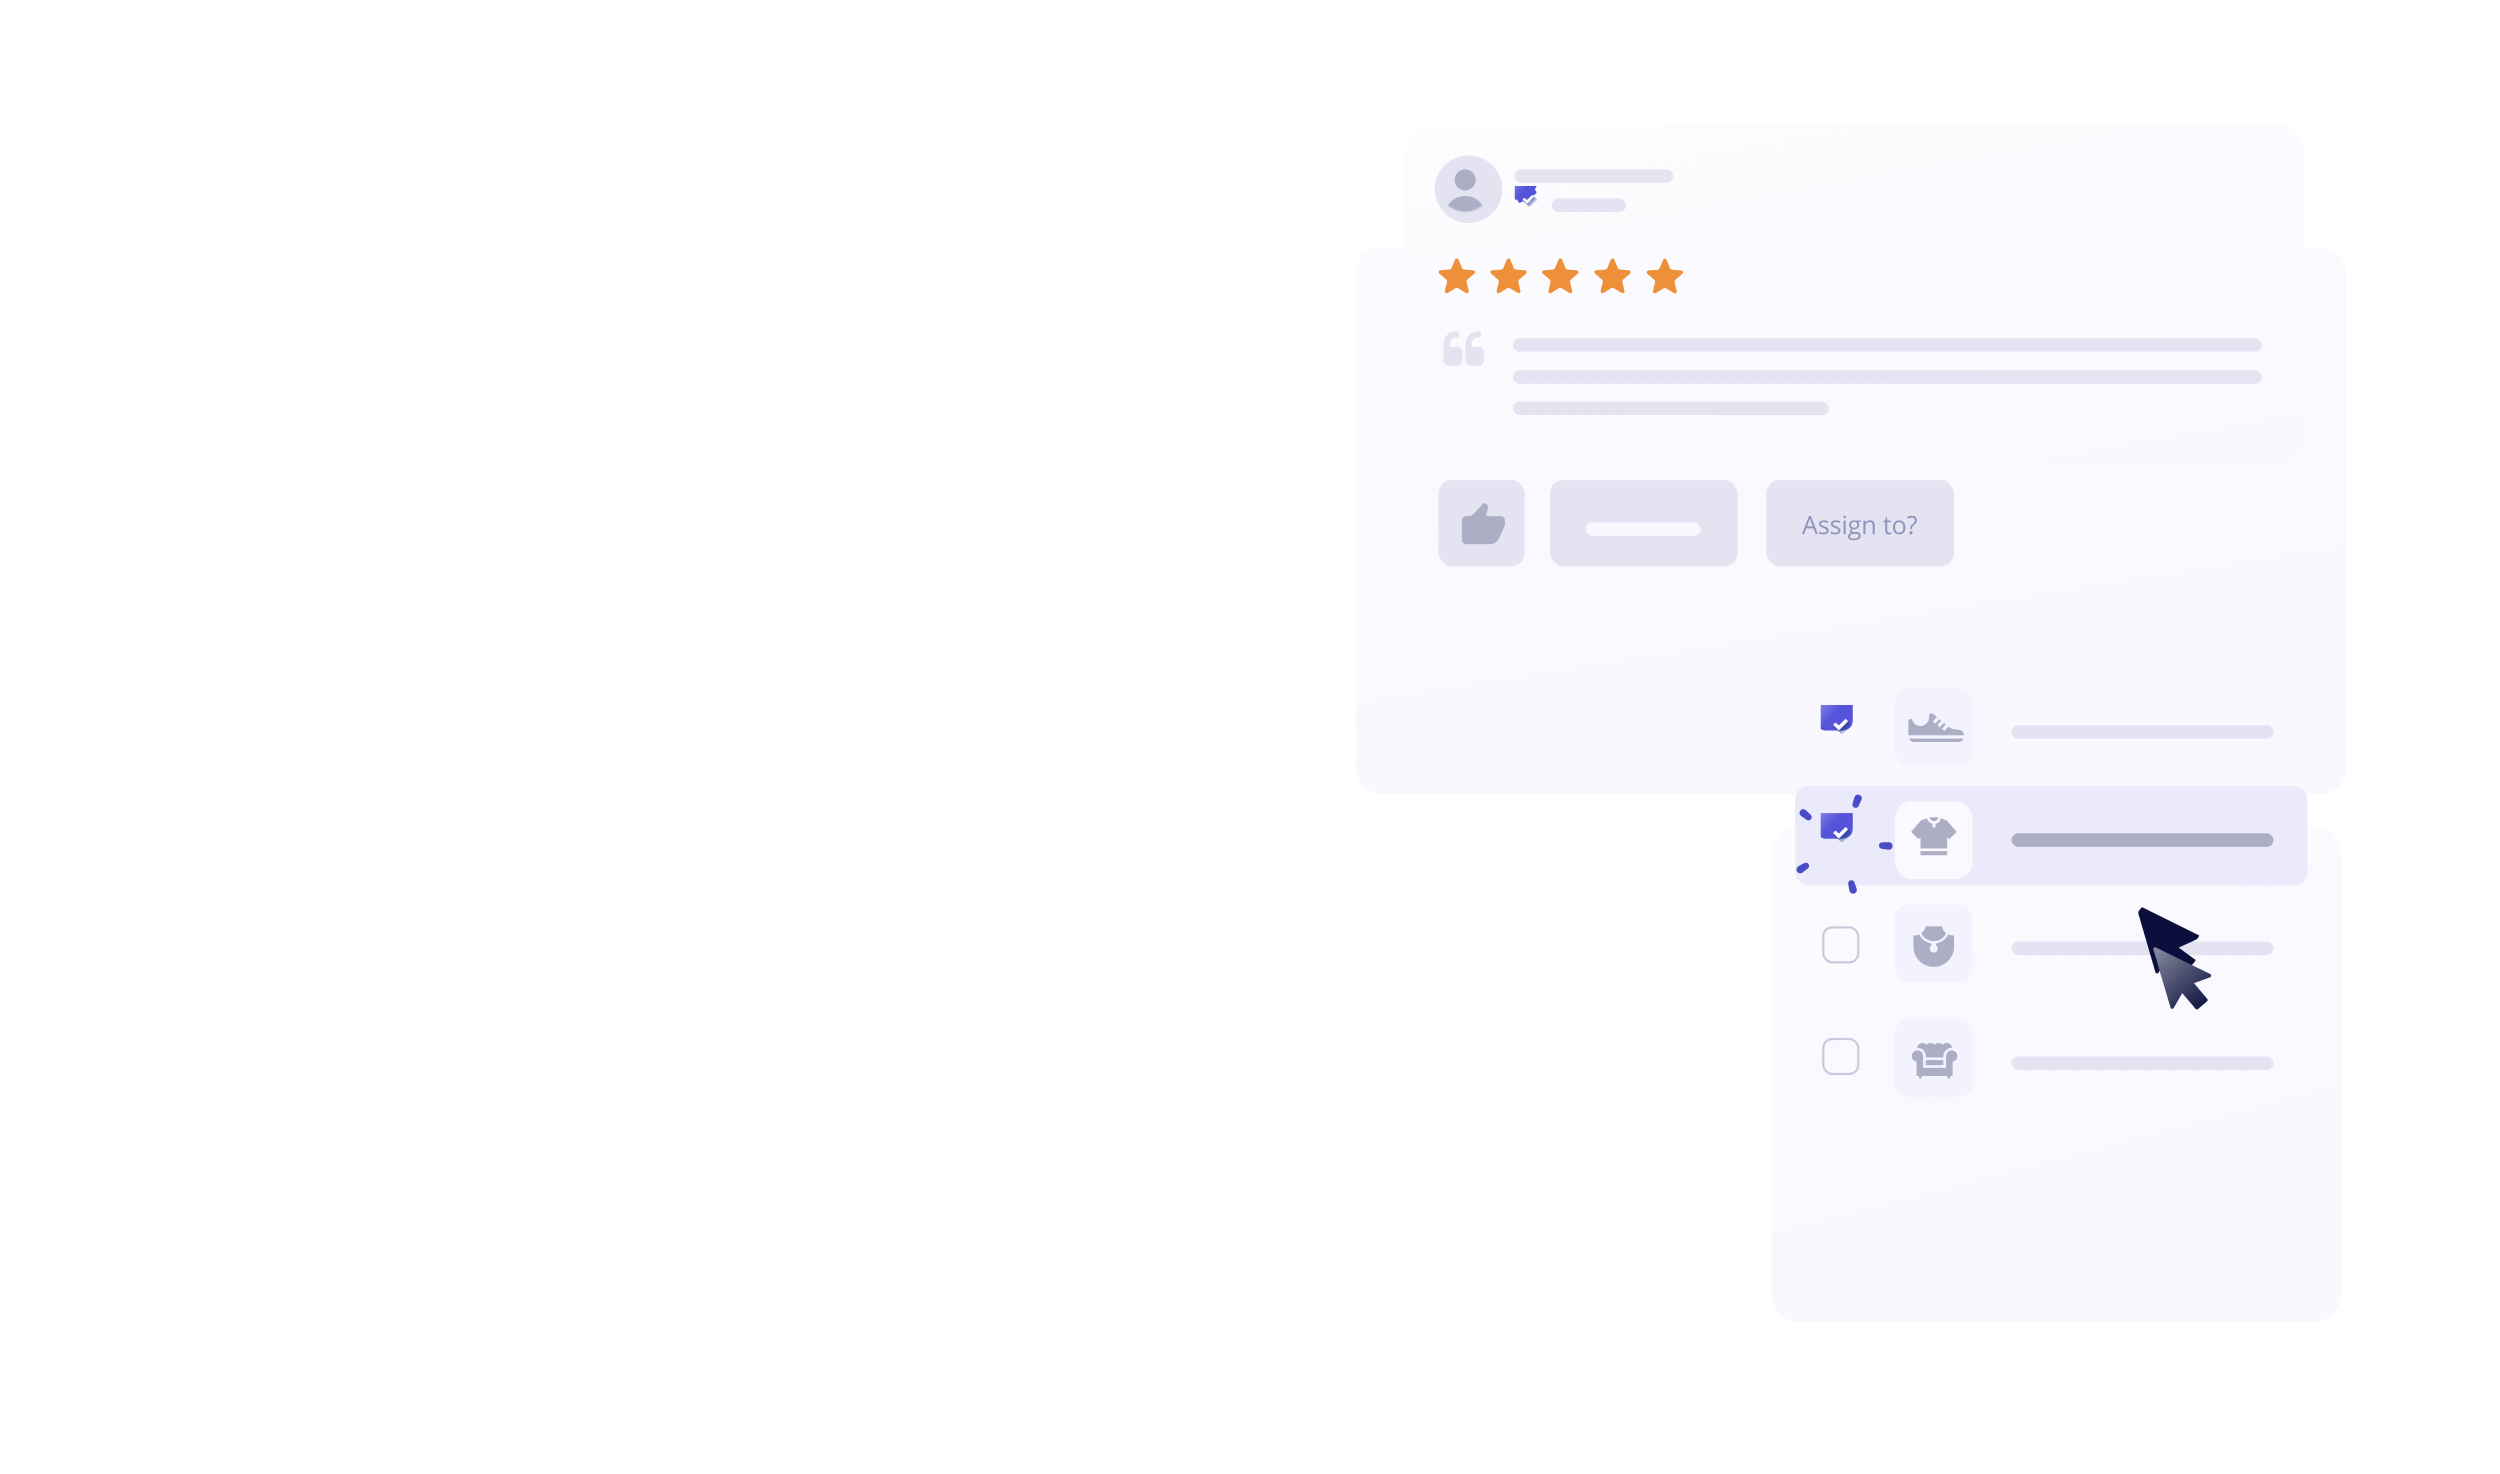<svg width="1479" height="872" viewBox="0 0 1479 872" fill="none" xmlns="http://www.w3.org/2000/svg">
<g filter="url(#filter0_di)">
<path d="M799 54C799 45.163 806.163 38 815 38H1369C1377.84 38 1385 45.163 1385 54V346C1385 354.837 1377.84 362 1369 362H815C806.163 362 799 354.837 799 346V54Z" fill="#F9F8FF"/>
<path d="M799 54C799 45.163 806.163 38 815 38H1369C1377.84 38 1385 45.163 1385 54V346C1385 354.837 1377.84 362 1369 362H815C806.163 362 799 354.837 799 346V54Z" fill="url(#paint0_linear)"/>
</g>
<path d="M831 90C831 81.163 838.163 74 847 74H1347C1355.84 74 1363 81.163 1363 90V258C1363 266.837 1355.84 274 1347 274H847C838.163 274 831 266.837 831 258V90Z" fill="#F9F8FF"/>
<path d="M831 90C831 81.163 838.163 74 847 74H1347C1355.84 74 1363 81.163 1363 90V258C1363 266.837 1355.84 274 1347 274H847C838.163 274 831 266.837 831 258V90Z" fill="url(#paint1_linear)"/>
<g clip-path="url(#clip0)">
<path fill-rule="evenodd" clip-rule="evenodd" d="M859.051 205.235H862.282C863.051 205.235 863.705 205.504 864.244 206.042C864.782 206.581 865.052 207.235 865.052 208.004V213.542C865.052 214.312 864.782 214.965 864.244 215.504C863.706 216.042 863.052 216.312 862.283 216.312H856.744C855.975 216.312 855.321 216.042 854.782 215.504C854.244 214.965 853.975 214.312 853.975 213.542V203.389C853.975 202.389 854.169 201.434 854.559 200.526C854.948 199.617 855.475 198.831 856.138 198.168C856.802 197.504 857.588 196.978 858.496 196.588C859.405 196.199 860.359 196.004 861.359 196.004H862.282C862.532 196.004 862.749 196.095 862.931 196.278C863.114 196.461 863.205 196.677 863.205 196.927V198.773C863.205 199.023 863.114 199.24 862.931 199.422C862.748 199.605 862.532 199.696 862.282 199.696H861.359C860.34 199.696 859.47 200.057 858.749 200.778C858.027 201.499 857.667 202.369 857.667 203.389V203.85C857.667 204.235 857.801 204.562 858.071 204.831C858.34 205.1 858.667 205.235 859.051 205.235ZM875.206 205.235C875.975 205.235 876.629 205.504 877.167 206.042C877.706 206.581 877.975 207.234 877.975 208.004V213.542C877.975 214.312 877.706 214.965 877.167 215.504C876.629 216.042 875.975 216.312 875.206 216.312H869.667C868.898 216.312 868.244 216.042 867.706 215.504C867.167 214.965 866.898 214.312 866.898 213.542V203.389C866.898 202.389 867.093 201.434 867.482 200.526C867.872 199.617 868.398 198.831 869.062 198.168C869.725 197.504 870.511 196.978 871.42 196.588C872.329 196.199 873.282 196.004 874.283 196.004H875.206C875.456 196.004 875.672 196.095 875.855 196.278C876.038 196.461 876.129 196.677 876.129 196.927V198.773C876.129 199.023 876.038 199.24 875.855 199.422C875.672 199.605 875.456 199.696 875.206 199.696H874.283C873.263 199.696 872.393 200.057 871.672 200.778C870.951 201.499 870.591 202.369 870.591 203.389V203.85C870.591 204.235 870.725 204.562 870.995 204.831C871.263 205.1 871.591 205.235 871.975 205.235H875.206Z" fill="#E4E3F2"/>
</g>
<g filter="url(#filter1_dd)">
<rect x="895.975" y="97.158" width="93.803" height="8" rx="4" fill="#E4E3F2"/>
</g>
<g filter="url(#filter2_dd)">
<rect x="895" y="197" width="443" height="8" rx="4" fill="#E4E3F2"/>
</g>
<g filter="url(#filter3_dd)">
<rect x="895" y="216" width="443" height="8" rx="4" fill="#E4E3F2"/>
</g>
<g filter="url(#filter4_dd)">
<rect x="895" y="234.53" width="186.916" height="8" rx="4" fill="#E4E3F2"/>
</g>
<g filter="url(#filter5_dd)">
<rect x="917.975" y="114.384" width="44" height="8" rx="4" fill="#E4E3F2"/>
</g>
<path fill-rule="evenodd" clip-rule="evenodd" d="M860.826 153.592C861.207 152.675 862.507 152.675 862.888 153.592L864.913 158.459C865.154 159.04 865.699 159.436 866.326 159.486L871.58 159.907C872.571 159.987 872.972 161.223 872.218 161.869L868.214 165.298C867.737 165.707 867.529 166.348 867.674 166.959L868.898 172.087C869.128 173.053 868.077 173.817 867.229 173.299L862.73 170.552C862.194 170.224 861.52 170.224 860.984 170.552L856.485 173.299C855.637 173.817 854.586 173.053 854.816 172.087L856.039 166.959C856.185 166.348 855.977 165.707 855.5 165.298L851.496 161.869C850.742 161.223 851.143 159.987 852.134 159.907L857.388 159.486C858.014 159.436 858.56 159.04 858.801 158.459L860.826 153.592ZM891.432 153.592C891.813 152.675 893.113 152.675 893.494 153.592L895.519 158.459C895.76 159.04 896.306 159.436 896.932 159.486L902.186 159.907C903.177 159.987 903.578 161.223 902.824 161.869L898.82 165.298C898.343 165.707 898.135 166.348 898.281 166.959L899.504 172.087C899.734 173.053 898.683 173.817 897.835 173.299L893.336 170.552C892.8 170.224 892.126 170.224 891.59 170.552L887.091 173.299C886.243 173.817 885.192 173.053 885.423 172.087L886.646 166.959C886.791 166.348 886.583 165.707 886.106 165.298L882.103 161.869C881.348 161.223 881.75 159.987 882.74 159.907L887.994 159.486C888.621 159.436 889.166 159.04 889.407 158.459L891.432 153.592ZM924.101 153.592C923.719 152.675 922.419 152.675 922.038 153.592L920.014 158.459C919.772 159.04 919.227 159.436 918.6 159.486L913.346 159.907C912.356 159.987 911.954 161.223 912.709 161.869L916.712 165.298C917.189 165.707 917.397 166.348 917.252 166.959L916.029 172.087C915.798 173.053 916.849 173.817 917.697 173.299L922.196 170.552C922.732 170.224 923.406 170.224 923.943 170.552L928.441 173.299C929.289 173.817 930.34 173.053 930.11 172.087L928.887 166.959C928.741 166.348 928.949 165.707 929.426 165.298L933.43 161.869C934.184 161.223 933.783 159.987 932.792 159.907L927.538 159.486C926.912 159.436 926.366 159.04 926.125 158.459L924.101 153.592ZM952.96 153.592C953.342 152.675 954.641 152.675 955.023 153.592L957.047 158.459C957.289 159.04 957.834 159.436 958.46 159.486L963.715 159.907C964.705 159.987 965.107 161.223 964.352 161.869L960.349 165.298C959.872 165.707 959.663 166.348 959.809 166.959L961.032 172.087C961.263 173.053 960.211 173.817 959.363 173.299L954.865 170.552C954.329 170.224 953.654 170.224 953.118 170.552L948.62 173.299C947.772 173.817 946.72 173.053 946.951 172.087L948.174 166.959C948.32 166.348 948.111 165.707 947.634 165.298L943.631 161.869C942.876 161.223 943.278 159.987 944.268 159.907L949.523 159.486C950.149 159.436 950.695 159.04 950.936 158.459L952.96 153.592ZM985.945 153.713C985.564 152.796 984.264 152.796 983.882 153.713L981.858 158.58C981.617 159.161 981.071 159.557 980.445 159.607L975.191 160.028C974.2 160.108 973.799 161.344 974.553 161.99L978.557 165.419C979.034 165.828 979.242 166.469 979.096 167.081L977.873 172.208C977.643 173.174 978.694 173.938 979.542 173.42L984.04 170.673C984.577 170.345 985.251 170.345 985.787 170.673L990.286 173.42C991.134 173.938 992.185 173.174 991.954 172.208L990.731 167.081C990.586 166.469 990.794 165.828 991.271 165.419L995.274 161.99C996.029 161.344 995.627 160.108 994.637 160.028L989.383 159.607C988.756 159.557 988.211 159.161 987.969 158.58L985.945 153.713Z" fill="#EE8F3A"/>
<g filter="url(#filter6_dd)">
<circle cx="866.783" cy="108.972" r="20" fill="#E4E3F2"/>
</g>
<mask id="mask0" mask-type="alpha" maskUnits="userSpaceOnUse" x="850" y="92" width="34" height="34">
<circle cx="866.783" cy="108.972" r="16.217" fill="#C4C4C4"/>
</mask>
<g mask="url(#mask0)">
<g filter="url(#filter7_i)">
<path fill-rule="evenodd" clip-rule="evenodd" d="M866.783 110.635C870.228 110.635 873.02 107.842 873.02 104.398C873.02 100.953 870.228 98.16 866.783 98.16C863.338 98.16 860.545 100.953 860.545 104.398C860.545 107.842 863.338 110.635 866.783 110.635ZM866.783 137.248C873.443 137.248 878.842 132.035 878.842 125.605C878.842 119.175 873.443 113.962 866.783 113.962C860.123 113.962 854.724 119.175 854.724 125.605C854.724 132.035 860.123 137.248 866.783 137.248Z" fill="#0A0F3B" fill-opacity="0.25"/>
</g>
</g>
<g clip-path="url(#clip1)">
<g filter="url(#filter8_diii)">
<path d="M896.027 120.137C896.081 120.342 896.215 120.518 896.399 120.623L897.929 121.508V123.269C897.929 123.712 898.287 124.07 898.73 124.07H900.492L901.376 125.6C901.483 125.783 901.658 125.917 901.863 125.973C901.931 125.99 902 126 902.07 126C902.209 126 902.348 125.963 902.471 125.892L903.999 125.008L905.529 125.893C905.713 125.999 905.932 126.027 906.137 125.973C906.342 125.918 906.518 125.785 906.624 125.6L907.507 124.071H909.268C909.711 124.071 910.07 123.713 910.07 123.27V121.508L911.599 120.624C911.982 120.402 912.114 119.912 911.892 119.529L911.008 118L911.893 116.472C912.114 116.088 911.982 115.599 911.6 115.378L910.07 114.494V112.732C910.07 112.289 909.712 111.931 909.269 111.931H907.508L906.624 110.402C906.518 110.218 906.342 110.084 906.138 110.028C905.933 109.972 905.714 110.002 905.53 110.109L903.999 110.992L902.47 110.108C902.087 109.886 901.597 110.018 901.376 110.4L900.492 111.93H898.73C898.287 111.93 897.929 112.288 897.929 112.731V114.492L896.399 115.376C896.215 115.484 896.081 115.659 896.027 115.864C895.972 116.07 896.001 116.288 896.107 116.472L896.991 118L896.107 119.528C896.001 119.713 895.972 119.931 896.027 120.137Z" fill="#5553DA"/>
<path d="M896.027 120.137C896.081 120.342 896.215 120.518 896.399 120.623L897.929 121.508V123.269C897.929 123.712 898.287 124.07 898.73 124.07H900.492L901.376 125.6C901.483 125.783 901.658 125.917 901.863 125.973C901.931 125.99 902 126 902.07 126C902.209 126 902.348 125.963 902.471 125.892L903.999 125.008L905.529 125.893C905.713 125.999 905.932 126.027 906.137 125.973C906.342 125.918 906.518 125.785 906.624 125.6L907.507 124.071H909.268C909.711 124.071 910.07 123.713 910.07 123.27V121.508L911.599 120.624C911.982 120.402 912.114 119.912 911.892 119.529L911.008 118L911.893 116.472C912.114 116.088 911.982 115.599 911.6 115.378L910.07 114.494V112.732C910.07 112.289 909.712 111.931 909.269 111.931H907.508L906.624 110.402C906.518 110.218 906.342 110.084 906.138 110.028C905.933 109.972 905.714 110.002 905.53 110.109L903.999 110.992L902.47 110.108C902.087 109.886 901.597 110.018 901.376 110.4L900.492 111.93H898.73C898.287 111.93 897.929 112.288 897.929 112.731V114.492L896.399 115.376C896.215 115.484 896.081 115.659 896.027 115.864C895.972 116.07 896.001 116.288 896.107 116.472L896.991 118L896.107 119.528C896.001 119.713 895.972 119.931 896.027 120.137Z" fill="url(#paint2_linear)"/>
</g>
<g filter="url(#filter9_f)">
<path d="M901.011 118.741L904.781 122.582L909.832 118.416L906.946 115.855L903.315 118.718L901.546 118.09L901.011 118.741Z" fill="url(#paint3_linear)"/>
</g>
<path d="M903.603 120.458C903.45 120.61 903.203 120.61 903.051 120.458L900.954 118.361C900.802 118.209 900.802 117.962 900.954 117.809L901.57 117.194C901.722 117.041 901.97 117.041 902.122 117.194L903.051 118.122C903.203 118.275 903.45 118.275 903.603 118.122L906.183 115.542C906.336 115.39 906.583 115.39 906.735 115.542L907.351 116.158C907.503 116.31 907.503 116.557 907.351 116.71L903.603 120.458Z" fill="#FAFAFF"/>
</g>
<rect x="1045" y="284" width="111" height="51" rx="8" fill="#E4E3F2"/>
<path d="M1074.2 316L1072.87 312.594H1068.58L1067.26 316H1066L1070.23 305.248H1071.28L1075.49 316H1074.2ZM1072.48 311.474L1071.24 308.156C1071.08 307.736 1070.91 307.221 1070.74 306.61C1070.63 307.079 1070.48 307.594 1070.28 308.156L1069.02 311.474H1072.48ZM1081.81 313.81C1081.81 314.557 1081.53 315.133 1080.97 315.539C1080.42 315.944 1079.64 316.146 1078.63 316.146C1077.57 316.146 1076.74 315.978 1076.14 315.641V314.513C1076.53 314.708 1076.94 314.862 1077.38 314.975C1077.82 315.087 1078.25 315.143 1078.66 315.143C1079.29 315.143 1079.78 315.043 1080.12 314.843C1080.47 314.638 1080.64 314.328 1080.64 313.913C1080.64 313.6 1080.5 313.334 1080.23 313.114C1079.96 312.89 1079.43 312.626 1078.65 312.323C1077.9 312.045 1077.37 311.803 1077.05 311.598C1076.74 311.388 1076.5 311.151 1076.35 310.888C1076.19 310.624 1076.12 310.309 1076.12 309.943C1076.12 309.289 1076.38 308.773 1076.92 308.397C1077.45 308.017 1078.18 307.826 1079.11 307.826C1079.97 307.826 1080.82 308.002 1081.64 308.354L1081.21 309.342C1080.4 309.01 1079.67 308.844 1079.02 308.844C1078.44 308.844 1078.01 308.935 1077.72 309.115C1077.42 309.296 1077.28 309.545 1077.28 309.862C1077.28 310.077 1077.33 310.26 1077.44 310.412C1077.55 310.563 1077.73 310.707 1077.97 310.844C1078.22 310.98 1078.68 311.178 1079.38 311.437C1080.33 311.784 1080.97 312.133 1081.3 312.484C1081.64 312.836 1081.81 313.278 1081.81 313.81ZM1088.82 313.81C1088.82 314.557 1088.54 315.133 1087.99 315.539C1087.43 315.944 1086.65 316.146 1085.64 316.146C1084.58 316.146 1083.75 315.978 1083.15 315.641V314.513C1083.54 314.708 1083.95 314.862 1084.39 314.975C1084.84 315.087 1085.26 315.143 1085.67 315.143C1086.31 315.143 1086.8 315.043 1087.14 314.843C1087.48 314.638 1087.65 314.328 1087.65 313.913C1087.65 313.6 1087.51 313.334 1087.24 313.114C1086.97 312.89 1086.44 312.626 1085.66 312.323C1084.91 312.045 1084.38 311.803 1084.06 311.598C1083.75 311.388 1083.51 311.151 1083.36 310.888C1083.21 310.624 1083.13 310.309 1083.13 309.943C1083.13 309.289 1083.4 308.773 1083.93 308.397C1084.46 308.017 1085.19 307.826 1086.12 307.826C1086.98 307.826 1087.83 308.002 1088.65 308.354L1088.22 309.342C1087.42 309.01 1086.69 308.844 1086.03 308.844C1085.46 308.844 1085.02 308.935 1084.73 309.115C1084.44 309.296 1084.29 309.545 1084.29 309.862C1084.29 310.077 1084.34 310.26 1084.45 310.412C1084.56 310.563 1084.74 310.707 1084.98 310.844C1085.23 310.98 1085.7 311.178 1086.39 311.437C1087.34 311.784 1087.99 312.133 1088.32 312.484C1088.65 312.836 1088.82 313.278 1088.82 313.81ZM1091.87 316H1090.66V307.973H1091.87V316ZM1090.55 305.797C1090.55 305.519 1090.62 305.316 1090.76 305.189C1090.9 305.058 1091.07 304.992 1091.27 304.992C1091.47 304.992 1091.64 305.058 1091.78 305.189C1091.92 305.321 1091.99 305.524 1091.99 305.797C1091.99 306.071 1091.92 306.276 1091.78 306.413C1091.64 306.544 1091.47 306.61 1091.27 306.61C1091.07 306.61 1090.9 306.544 1090.76 306.413C1090.62 306.276 1090.55 306.071 1090.55 305.797ZM1100.87 307.973V308.742L1099.38 308.917C1099.52 309.088 1099.64 309.313 1099.75 309.591C1099.86 309.865 1099.91 310.175 1099.91 310.521C1099.91 311.308 1099.64 311.935 1099.11 312.404C1098.57 312.873 1097.83 313.107 1096.89 313.107C1096.65 313.107 1096.43 313.087 1096.22 313.048C1095.7 313.322 1095.44 313.666 1095.44 314.081C1095.44 314.301 1095.53 314.464 1095.71 314.572C1095.9 314.674 1096.21 314.726 1096.65 314.726H1098.07C1098.94 314.726 1099.6 314.909 1100.07 315.275C1100.53 315.641 1100.77 316.173 1100.77 316.872C1100.77 317.76 1100.41 318.437 1099.7 318.9C1098.99 319.369 1097.95 319.604 1096.58 319.604C1095.53 319.604 1094.72 319.408 1094.15 319.018C1093.58 318.627 1093.3 318.075 1093.3 317.362C1093.3 316.874 1093.45 316.452 1093.77 316.095C1094.08 315.739 1094.52 315.497 1095.09 315.37C1094.88 315.277 1094.71 315.133 1094.57 314.938C1094.43 314.743 1094.36 314.516 1094.36 314.257C1094.36 313.964 1094.44 313.708 1094.59 313.488C1094.75 313.268 1095 313.056 1095.33 312.851C1094.92 312.68 1094.58 312.389 1094.32 311.979C1094.06 311.569 1093.93 311.1 1093.93 310.573C1093.93 309.694 1094.19 309.018 1094.72 308.544C1095.25 308.065 1095.99 307.826 1096.96 307.826C1097.38 307.826 1097.76 307.875 1098.1 307.973H1100.87ZM1094.47 317.348C1094.47 317.782 1094.65 318.112 1095.02 318.336C1095.39 318.561 1095.91 318.673 1096.59 318.673C1097.61 318.673 1098.37 318.52 1098.86 318.212C1099.35 317.909 1099.6 317.497 1099.6 316.974C1099.6 316.54 1099.46 316.237 1099.19 316.066C1098.93 315.9 1098.42 315.817 1097.68 315.817H1096.22C1095.67 315.817 1095.24 315.949 1094.93 316.212C1094.62 316.476 1094.47 316.854 1094.47 317.348ZM1095.13 310.543C1095.13 311.105 1095.29 311.53 1095.61 311.818C1095.92 312.106 1096.36 312.25 1096.93 312.25C1098.12 312.25 1098.71 311.674 1098.71 310.521C1098.71 309.315 1098.11 308.712 1096.91 308.712C1096.34 308.712 1095.9 308.866 1095.59 309.174C1095.28 309.481 1095.13 309.938 1095.13 310.543ZM1107.86 316V310.807C1107.86 310.153 1107.71 309.665 1107.42 309.342C1107.12 309.02 1106.65 308.859 1106.02 308.859C1105.18 308.859 1104.56 309.086 1104.17 309.54C1103.78 309.994 1103.58 310.744 1103.58 311.789V316H1102.37V307.973H1103.36L1103.56 309.071H1103.61C1103.86 308.676 1104.21 308.371 1104.66 308.156C1105.11 307.936 1105.61 307.826 1106.16 307.826C1107.13 307.826 1107.86 308.061 1108.35 308.529C1108.83 308.993 1109.08 309.738 1109.08 310.763V316H1107.86ZM1117.77 315.143C1117.99 315.143 1118.19 315.128 1118.39 315.099C1118.6 315.065 1118.75 315.031 1118.87 314.997V315.927C1118.74 315.99 1118.54 316.042 1118.28 316.081C1118.03 316.125 1117.8 316.146 1117.6 316.146C1116.04 316.146 1115.27 315.329 1115.27 313.693V308.917H1114.12V308.332L1115.27 307.826L1115.78 306.112H1116.48V307.973H1118.81V308.917H1116.48V313.642C1116.48 314.125 1116.6 314.496 1116.83 314.755C1117.06 315.014 1117.37 315.143 1117.77 315.143ZM1127.26 311.979C1127.26 313.288 1126.93 314.311 1126.27 315.048C1125.61 315.78 1124.7 316.146 1123.54 316.146C1122.82 316.146 1122.19 315.978 1121.63 315.641C1121.07 315.304 1120.64 314.821 1120.34 314.191C1120.04 313.561 1119.89 312.824 1119.89 311.979C1119.89 310.67 1120.21 309.652 1120.87 308.925C1121.52 308.192 1122.43 307.826 1123.59 307.826C1124.71 307.826 1125.61 308.2 1126.26 308.947C1126.93 309.694 1127.26 310.705 1127.26 311.979ZM1121.15 311.979C1121.15 313.004 1121.35 313.786 1121.76 314.323C1122.17 314.86 1122.77 315.128 1123.57 315.128C1124.37 315.128 1124.97 314.862 1125.38 314.33C1125.79 313.793 1126 313.009 1126 311.979C1126 310.958 1125.79 310.185 1125.38 309.657C1124.97 309.125 1124.36 308.859 1123.55 308.859C1122.76 308.859 1122.16 309.12 1121.75 309.643C1121.35 310.165 1121.15 310.944 1121.15 311.979ZM1130.08 313.048V312.653C1130.08 312.082 1130.17 311.613 1130.34 311.247C1130.52 310.875 1130.84 310.485 1131.32 310.075C1131.99 309.513 1132.4 309.091 1132.57 308.808C1132.75 308.524 1132.84 308.183 1132.84 307.782C1132.84 307.284 1132.68 306.901 1132.36 306.632C1132.04 306.359 1131.58 306.222 1130.98 306.222C1130.59 306.222 1130.22 306.269 1129.85 306.361C1129.48 306.449 1129.06 306.613 1128.59 306.852L1128.16 305.863C1129.08 305.38 1130.05 305.138 1131.05 305.138C1131.98 305.138 1132.71 305.368 1133.23 305.827C1133.74 306.286 1134 306.933 1134 307.768C1134 308.124 1133.95 308.439 1133.86 308.712C1133.76 308.981 1133.62 309.237 1133.44 309.481C1133.25 309.721 1132.85 310.109 1132.24 310.646C1131.74 311.066 1131.42 311.415 1131.26 311.693C1131.1 311.972 1131.02 312.343 1131.02 312.807V313.048H1130.08ZM1129.72 315.224C1129.72 314.56 1130.01 314.228 1130.6 314.228C1130.88 314.228 1131.1 314.313 1131.25 314.484C1131.41 314.655 1131.48 314.901 1131.48 315.224C1131.48 315.536 1131.41 315.78 1131.25 315.956C1131.09 316.127 1130.88 316.212 1130.6 316.212C1130.34 316.212 1130.13 316.137 1129.97 315.985C1129.8 315.829 1129.72 315.575 1129.72 315.224Z" fill="#9392BB"/>
<rect x="917" y="284" width="111" height="51" rx="8" fill="#E4E3F2"/>
<g filter="url(#filter10_dd)">
<rect x="938" y="306" width="68" height="8" rx="4" fill="#F9F8FF"/>
</g>
<rect x="851" y="284" width="51" height="51" rx="8" fill="#E4E3F2"/>
<g filter="url(#filter11_ddd)">
<path fill-rule="evenodd" clip-rule="evenodd" d="M877.283 301.055C877.067 301.702 877.549 302.371 878.231 302.371H885.764C887.171 302.371 888.313 303.513 888.313 304.919V307.364C888.313 307.433 888.306 307.502 888.291 307.57C888.27 307.668 888.245 307.782 888.223 307.88C888.208 307.948 888.186 308.015 888.157 308.078L884.815 315.422C883.841 317.562 881.706 318.937 879.354 318.937H869.199C869.199 318.937 869.199 318.937 869.199 318.936V318.936C869.199 318.936 869.199 318.936 869.199 318.936H865.376C863.969 318.936 862.827 317.795 862.827 316.388V304.919C862.827 303.513 863.969 302.371 865.376 302.371H867.408C867.567 302.371 867.724 302.333 867.865 302.26L869.182 301.582C869.286 301.528 869.381 301.457 869.46 301.37L875.376 294.936C875.5 294.802 875.674 294.725 875.857 294.725V294.725C877.596 294.725 878.825 296.429 878.274 298.079L877.283 301.055Z" fill="#ADAEC4"/>
</g>
<g filter="url(#filter12_di)">
<path fill-rule="evenodd" clip-rule="evenodd" d="M1119.63 381H1366C1374.84 381 1382 388.164 1382 397V658C1382 666.837 1374.84 674 1366 674H1061C1052.16 674 1045 666.837 1045 658V397C1045 388.164 1052.16 381 1061 381H1084.37L1099.17 366.201C1100.73 364.639 1103.27 364.639 1104.83 366.201L1119.63 381Z" fill="#F9F8FF"/>
<path fill-rule="evenodd" clip-rule="evenodd" d="M1119.63 381H1366C1374.84 381 1382 388.164 1382 397V658C1382 666.837 1374.84 674 1366 674H1061C1052.16 674 1045 666.837 1045 658V397C1045 388.164 1052.16 381 1061 381H1084.37L1099.17 366.201C1100.73 364.639 1103.27 364.639 1104.83 366.201L1119.63 381Z" fill="url(#paint4_linear)"/>
</g>
<rect x="1062" y="465" width="303" height="59" rx="8" fill="#EBEAFB"/>
<g clip-path="url(#clip2)">
<g filter="url(#filter13_diii)">
<rect x="1078" y="418" width="22" height="22" rx="6" fill="#5553DA"/>
<rect x="1078" y="418" width="22" height="22" rx="6" fill="url(#paint5_linear)"/>
</g>
<g filter="url(#filter14_f)">
<path d="M1084.81 429.665L1089.72 434.657L1096.28 429.241L1092.53 425.913L1087.81 429.635L1085.51 428.818L1084.81 429.665Z" fill="url(#paint6_linear)"/>
</g>
<path d="M1088.18 431.895C1087.99 432.094 1087.66 432.094 1087.47 431.895L1084.74 429.17C1084.54 428.972 1084.54 428.651 1084.74 428.452L1085.54 427.652C1085.74 427.454 1086.06 427.454 1086.26 427.652L1087.47 428.859C1087.66 429.057 1087.99 429.057 1088.18 428.859L1091.54 425.505C1091.74 425.307 1092.06 425.307 1092.26 425.505L1093.06 426.305C1093.25 426.504 1093.25 426.825 1093.06 427.023L1088.18 431.895Z" fill="#FAFAFF"/>
</g>
<rect x="1078.65" y="548.65" width="20.7" height="20.7" rx="5.35" stroke="#C8CADD" stroke-width="1.3"/>
<rect x="1078.65" y="614.65" width="20.7" height="20.7" rx="5.35" stroke="#C8CADD" stroke-width="1.3"/>
<g clip-path="url(#clip3)">
<rect x="1121" y="407" width="46" height="46" rx="8" fill="#F3F2FF"/>
<g filter="url(#filter15_i)">
<path d="M1157.99 430.697H1158.42C1160.29 430.697 1161.83 432.15 1162 434H1129V425.596C1129 424.901 1129.56 424.335 1130.24 424.335C1130.72 424.335 1131.16 424.621 1131.37 425.063L1131.6 425.579C1132.42 427.369 1134.21 428.526 1136.16 428.526C1138.93 428.526 1141.18 426.236 1141.18 423.422V422.568C1141.18 421.703 1141.87 421 1142.72 421C1143.08 421 1143.43 421.129 1143.71 421.363L1145.91 423.221L1143.43 425.742L1144.79 427.132L1147.4 424.484L1148.53 425.44L1146.16 427.852L1147.52 429.242L1150.02 426.703L1151.15 427.659L1148.89 429.961L1150.26 431.351L1152.66 428.911C1154.2 430.066 1156.07 430.697 1157.99 430.697Z" fill="#ADAEC4"/>
<path d="M1132.59 438C1131.18 438 1129.96 437.17 1129.37 435.966H1161.64C1161.06 437.17 1159.83 438 1158.42 438H1132.59Z" fill="#ADAEC4"/>
</g>
<g filter="url(#filter16_dd)">
<rect x="1190" y="426" width="155" height="8" rx="4" fill="#E4E3F2"/>
</g>
</g>
<g clip-path="url(#clip4)">
<g filter="url(#filter17_diii)">
<rect x="1078" y="482" width="22" height="22" rx="6" fill="#5553DA"/>
<rect x="1078" y="482" width="22" height="22" rx="6" fill="url(#paint7_linear)"/>
</g>
<g filter="url(#filter18_f)">
<path d="M1084.81 493.665L1089.72 498.657L1096.28 493.241L1092.53 489.913L1087.81 493.635L1085.51 492.818L1084.81 493.665Z" fill="url(#paint8_linear)"/>
</g>
<path d="M1088.18 495.895C1087.99 496.094 1087.66 496.094 1087.47 495.895L1084.74 493.17C1084.54 492.972 1084.54 492.651 1084.74 492.452L1085.54 491.652C1085.74 491.454 1086.06 491.454 1086.26 491.652L1087.47 492.859C1087.66 493.057 1087.99 493.057 1088.18 492.859L1091.54 489.505C1091.74 489.307 1092.06 489.307 1092.26 489.505L1093.06 490.305C1093.25 490.504 1093.25 490.825 1093.06 491.023L1088.18 495.895Z" fill="#FAFAFF"/>
</g>
<g filter="url(#filter19_dd)">
<rect x="1121" y="471" width="46" height="46" rx="10" fill="#FAF9FF"/>
</g>
<g filter="url(#filter20_i)">
<path d="M1141.46 482.5C1141.68 483.259 1142.35 484.804 1144.18 484.804C1145.16 484.804 1145.87 484.397 1146.34 483.561C1146.56 483.174 1146.68 482.777 1146.74 482.5H1141.46Z" fill="#ADAEC4"/>
<path d="M1151.96 502.526H1136.19V504.957H1151.96V502.526Z" fill="#ADAEC4"/>
<path d="M1148.23 483.072L1151.94 484.555L1157.57 491.155L1153.07 495.503L1151.96 494.365V500.941H1136.19V494.363L1135.08 495.503L1130.58 491.155L1136.21 484.556L1139.98 483.057C1140.09 483.416 1140.27 483.865 1140.54 484.314C1141.21 485.435 1142.19 486.119 1143.39 486.323V488.575H1144.97V486.323C1146.18 486.116 1147.13 485.422 1147.75 484.284C1147.99 483.85 1148.13 483.422 1148.23 483.072Z" fill="#ADAEC4"/>
</g>
<g filter="url(#filter21_dd)">
<rect x="1190" y="490" width="155" height="8" rx="4" fill="#ADAEC4"/>
</g>
<g filter="url(#filter22_d)">
<path fill-rule="evenodd" clip-rule="evenodd" d="M1098.37 521.63C1098.82 522.888 1098.15 524.281 1096.86 524.624V524.624C1095.57 524.967 1094.32 524.087 1094.08 522.775L1093.37 518.944C1093.2 517.98 1093.83 517.063 1094.78 516.811V516.811C1095.73 516.558 1096.75 517.034 1097.07 517.958L1098.37 521.63ZM1117.27 494.228C1118.6 494.196 1119.72 495.255 1119.64 496.585V496.585C1119.57 497.916 1118.35 498.84 1117.03 498.664L1113.17 498.148C1112.19 498.017 1111.52 497.124 1111.57 496.142V496.142C1111.62 495.161 1112.39 494.343 1113.38 494.32L1117.27 494.228ZM1066.47 512.127C1065.41 512.935 1063.89 512.736 1063.17 511.618V511.618V511.618C1062.44 510.501 1062.88 509.031 1064.06 508.396L1067.48 506.542C1068.34 506.072 1069.42 506.398 1069.95 507.225V507.225V507.225C1070.49 508.052 1070.35 509.169 1069.56 509.767L1066.47 512.127ZM1097.04 467.789C1097.42 466.512 1098.77 465.774 1100.01 466.253V466.253C1101.25 466.731 1101.76 468.182 1101.19 469.384L1099.51 472.898C1099.09 473.784 1098.03 474.152 1097.11 473.799V473.799C1096.19 473.447 1095.65 472.463 1095.93 471.521L1097.04 467.789ZM1065.65 478.85C1064.55 478.093 1064.26 476.59 1065.1 475.555V475.555C1065.94 474.519 1067.49 474.48 1068.45 475.401L1071.27 478.088C1071.98 478.765 1071.99 479.891 1071.38 480.652V480.652C1070.76 481.413 1069.66 481.616 1068.86 481.059L1065.65 478.85Z" fill="#484CC5"/>
</g>
<g clip-path="url(#clip5)">
<rect x="1121" y="535" width="46" height="46" rx="8" fill="#F3F2FF"/>
<g filter="url(#filter23_i)">
<path d="M1148.82 547L1148.96 547.522C1149.35 548.985 1150.22 550.222 1151.37 551.084C1150.09 553.871 1147.27 555.811 1144.01 555.813C1144 555.813 1144 555.813 1144 555.813C1144 555.813 1144 555.813 1144 555.813C1144 555.813 1144 555.813 1144 555.813C1140.73 555.811 1137.91 553.871 1136.63 551.084C1137.78 550.222 1138.65 548.985 1139.04 547.522L1139.18 547H1148.82Z" fill="#ADAEC4"/>
<path d="M1152.59 551.802C1153.42 552.18 1154.34 552.389 1155.3 552.389H1156V559C1156 562.205 1154.75 565.219 1152.49 567.485C1150.22 569.752 1147.21 571 1144 571C1140.8 571 1137.78 569.752 1135.52 567.485C1133.25 565.219 1132 562.205 1132 559V552.389H1132.7C1133.66 552.389 1134.58 552.18 1135.41 551.802C1136.74 554.576 1139.38 556.61 1142.52 557.103C1142.51 557.171 1142.5 557.24 1142.5 557.311C1142.5 557.648 1142.61 557.959 1142.8 558.21C1142.11 558.62 1141.64 559.375 1141.64 560.237C1141.64 561.537 1142.7 562.594 1144 562.594C1145.3 562.594 1146.36 561.537 1146.36 560.237C1146.36 559.375 1145.89 558.62 1145.2 558.21C1145.39 557.959 1145.5 557.648 1145.5 557.311C1145.5 557.24 1145.49 557.171 1145.48 557.103C1148.62 556.61 1151.26 554.576 1152.59 551.802Z" fill="#ADAEC4"/>
</g>
<g filter="url(#filter24_dd)">
<rect x="1190" y="554" width="155" height="8" rx="4" fill="#E4E3F2"/>
</g>
</g>
<g clip-path="url(#clip6)">
<rect x="1121" y="603" width="46" height="46" rx="8" fill="#F3F2FF"/>
<g filter="url(#filter25_i)">
<path d="M1151.69 616C1150.73 616 1149.87 616.423 1149.29 617.091C1148.71 616.423 1147.85 616 1146.9 616C1145.94 616 1145.08 616.423 1144.5 617.091C1143.92 616.423 1143.06 616 1142.11 616C1141.15 616 1140.29 616.423 1139.71 617.091C1139.13 616.423 1138.27 616 1137.32 616C1135.68 616 1134.33 617.245 1134.15 618.84C1134.22 618.837 1134.28 618.835 1134.35 618.835C1137.07 618.836 1139.29 621.056 1139.29 623.785V624.555H1149.72V623.785C1149.72 621.056 1151.93 618.835 1154.65 618.835C1154.72 618.835 1154.78 618.837 1154.85 618.84C1154.67 617.245 1153.32 616 1151.69 616Z" fill="#ADAEC4"/>
<path d="M1149.72 626.142H1139.29V629.16H1149.72V626.142Z" fill="#ADAEC4"/>
<path d="M1151.3 623.785C1151.3 621.93 1152.8 620.422 1154.65 620.422C1156.5 620.422 1158 621.93 1158 623.785C1158 624.597 1157.71 625.38 1157.18 625.992C1156.79 626.442 1156.28 626.781 1155.72 626.972L1155.18 627.154V635.561H1153.7V637H1152.12V635.561H1136.88V637H1135.3V635.561H1133.82V627.154L1133.28 626.972C1132.72 626.781 1132.21 626.442 1131.82 625.992C1131.29 625.38 1131 624.597 1131 623.785C1131 621.93 1132.5 620.422 1134.35 620.422C1136.2 620.422 1137.7 621.93 1137.7 623.785V630.746H1151.3V623.785Z" fill="#ADAEC4"/>
</g>
<g filter="url(#filter26_dd)">
<rect x="1190" y="622" width="155" height="8" rx="4" fill="#E4E3F2"/>
</g>
</g>
<path d="M1299.49 555.73C1299.66 555.65 1299.81 555.522 1299.91 555.362L1301.12 553.474L1267.2 536.659L1265.47 538.678C1265.03 539.191 1264.87 539.891 1265.06 540.54L1275.15 575.187C1275.39 576.02 1276.51 576.17 1276.96 575.43L1278.76 572.5L1282 566.475L1289.87 575.785C1290.24 576.221 1290.9 576.26 1291.32 575.87L1297.3 570.283C1297.4 570.194 1297.48 570.097 1297.56 569.992L1299.01 567.986L1288.92 560.626L1299.49 555.73Z" fill="#0A0F3B"/>
<g filter="url(#filter27_d)">
<path d="M1300.49 554.116C1301.32 553.813 1301.38 552.666 1300.59 552.279L1268.32 536.483C1267.54 536.1 1266.68 536.83 1266.93 537.665L1277.12 572.11C1277.37 572.954 1278.51 573.087 1278.95 572.323L1284 563.475L1291.9 572.824C1292.26 573.246 1292.89 573.299 1293.31 572.942L1298.71 568.384C1299.13 568.028 1299.18 567.397 1298.82 566.975L1290.92 557.626L1300.49 554.116Z" fill="#0A0F3B"/>
<path d="M1300.49 554.116C1301.32 553.813 1301.38 552.666 1300.59 552.279L1268.32 536.483C1267.54 536.1 1266.68 536.83 1266.93 537.665L1277.12 572.11C1277.37 572.954 1278.51 573.087 1278.95 572.323L1284 563.475L1291.9 572.824C1292.26 573.246 1292.89 573.299 1293.31 572.942L1298.71 568.384C1299.13 568.028 1299.18 567.397 1298.82 566.975L1290.92 557.626L1300.49 554.116Z" fill="url(#paint9_linear)"/>
</g>
<defs>
<filter id="filter0_di" x="705" y="38" width="774" height="522" filterUnits="userSpaceOnUse" color-interpolation-filters="sRGB">
<feFlood flood-opacity="0" result="BackgroundImageFix"/>
<feColorMatrix in="SourceAlpha" type="matrix" values="0 0 0 0 0 0 0 0 0 0 0 0 0 0 0 0 0 0 127 0"/>
<feOffset dy="104"/>
<feGaussianBlur stdDeviation="47"/>
<feColorMatrix type="matrix" values="0 0 0 0 0.014 0 0 0 0 0.012 0 0 0 0 0.125 0 0 0 0.1 0"/>
<feBlend mode="normal" in2="BackgroundImageFix" result="effect1_dropShadow"/>
<feBlend mode="normal" in="SourceGraphic" in2="effect1_dropShadow" result="shape"/>
<feColorMatrix in="SourceAlpha" type="matrix" values="0 0 0 0 0 0 0 0 0 0 0 0 0 0 0 0 0 0 127 0" result="hardAlpha"/>
<feOffset dx="3" dy="4"/>
<feGaussianBlur stdDeviation="3.5"/>
<feComposite in2="hardAlpha" operator="arithmetic" k2="-1" k3="1"/>
<feColorMatrix type="matrix" values="0 0 0 0 1 0 0 0 0 1 0 0 0 0 1 0 0 0 0.94 0"/>
<feBlend mode="normal" in2="shape" result="effect2_innerShadow"/>
</filter>
<filter id="filter1_dd" x="893.975" y="97.158" width="97.803" height="12" filterUnits="userSpaceOnUse" color-interpolation-filters="sRGB">
<feFlood flood-opacity="0" result="BackgroundImageFix"/>
<feColorMatrix in="SourceAlpha" type="matrix" values="0 0 0 0 0 0 0 0 0 0 0 0 0 0 0 0 0 0 127 0"/>
<feOffset dy="1"/>
<feColorMatrix type="matrix" values="0 0 0 0 0.036 0 0 0 0 0.02 0 0 0 0 0.129 0 0 0 0.1 0"/>
<feBlend mode="normal" in2="BackgroundImageFix" result="effect1_dropShadow"/>
<feColorMatrix in="SourceAlpha" type="matrix" values="0 0 0 0 0 0 0 0 0 0 0 0 0 0 0 0 0 0 127 0"/>
<feOffset dy="2"/>
<feGaussianBlur stdDeviation="1"/>
<feColorMatrix type="matrix" values="0 0 0 0 0 0 0 0 0 0 0 0 0 0 0 0 0 0 0.15 0"/>
<feBlend mode="normal" in2="effect1_dropShadow" result="effect2_dropShadow"/>
<feBlend mode="normal" in="SourceGraphic" in2="effect2_dropShadow" result="shape"/>
</filter>
<filter id="filter2_dd" x="893" y="197" width="447" height="12" filterUnits="userSpaceOnUse" color-interpolation-filters="sRGB">
<feFlood flood-opacity="0" result="BackgroundImageFix"/>
<feColorMatrix in="SourceAlpha" type="matrix" values="0 0 0 0 0 0 0 0 0 0 0 0 0 0 0 0 0 0 127 0"/>
<feOffset dy="1"/>
<feColorMatrix type="matrix" values="0 0 0 0 0.036 0 0 0 0 0.02 0 0 0 0 0.129 0 0 0 0.1 0"/>
<feBlend mode="normal" in2="BackgroundImageFix" result="effect1_dropShadow"/>
<feColorMatrix in="SourceAlpha" type="matrix" values="0 0 0 0 0 0 0 0 0 0 0 0 0 0 0 0 0 0 127 0"/>
<feOffset dy="2"/>
<feGaussianBlur stdDeviation="1"/>
<feColorMatrix type="matrix" values="0 0 0 0 0 0 0 0 0 0 0 0 0 0 0 0 0 0 0.15 0"/>
<feBlend mode="normal" in2="effect1_dropShadow" result="effect2_dropShadow"/>
<feBlend mode="normal" in="SourceGraphic" in2="effect2_dropShadow" result="shape"/>
</filter>
<filter id="filter3_dd" x="893" y="216" width="447" height="12" filterUnits="userSpaceOnUse" color-interpolation-filters="sRGB">
<feFlood flood-opacity="0" result="BackgroundImageFix"/>
<feColorMatrix in="SourceAlpha" type="matrix" values="0 0 0 0 0 0 0 0 0 0 0 0 0 0 0 0 0 0 127 0"/>
<feOffset dy="1"/>
<feColorMatrix type="matrix" values="0 0 0 0 0.036 0 0 0 0 0.02 0 0 0 0 0.129 0 0 0 0.1 0"/>
<feBlend mode="normal" in2="BackgroundImageFix" result="effect1_dropShadow"/>
<feColorMatrix in="SourceAlpha" type="matrix" values="0 0 0 0 0 0 0 0 0 0 0 0 0 0 0 0 0 0 127 0"/>
<feOffset dy="2"/>
<feGaussianBlur stdDeviation="1"/>
<feColorMatrix type="matrix" values="0 0 0 0 0 0 0 0 0 0 0 0 0 0 0 0 0 0 0.15 0"/>
<feBlend mode="normal" in2="effect1_dropShadow" result="effect2_dropShadow"/>
<feBlend mode="normal" in="SourceGraphic" in2="effect2_dropShadow" result="shape"/>
</filter>
<filter id="filter4_dd" x="893" y="234.53" width="190.916" height="12" filterUnits="userSpaceOnUse" color-interpolation-filters="sRGB">
<feFlood flood-opacity="0" result="BackgroundImageFix"/>
<feColorMatrix in="SourceAlpha" type="matrix" values="0 0 0 0 0 0 0 0 0 0 0 0 0 0 0 0 0 0 127 0"/>
<feOffset dy="1"/>
<feColorMatrix type="matrix" values="0 0 0 0 0.036 0 0 0 0 0.02 0 0 0 0 0.129 0 0 0 0.1 0"/>
<feBlend mode="normal" in2="BackgroundImageFix" result="effect1_dropShadow"/>
<feColorMatrix in="SourceAlpha" type="matrix" values="0 0 0 0 0 0 0 0 0 0 0 0 0 0 0 0 0 0 127 0"/>
<feOffset dy="2"/>
<feGaussianBlur stdDeviation="1"/>
<feColorMatrix type="matrix" values="0 0 0 0 0 0 0 0 0 0 0 0 0 0 0 0 0 0 0.15 0"/>
<feBlend mode="normal" in2="effect1_dropShadow" result="effect2_dropShadow"/>
<feBlend mode="normal" in="SourceGraphic" in2="effect2_dropShadow" result="shape"/>
</filter>
<filter id="filter5_dd" x="915.975" y="114.384" width="48" height="12" filterUnits="userSpaceOnUse" color-interpolation-filters="sRGB">
<feFlood flood-opacity="0" result="BackgroundImageFix"/>
<feColorMatrix in="SourceAlpha" type="matrix" values="0 0 0 0 0 0 0 0 0 0 0 0 0 0 0 0 0 0 127 0"/>
<feOffset dy="1"/>
<feColorMatrix type="matrix" values="0 0 0 0 0.036 0 0 0 0 0.02 0 0 0 0 0.129 0 0 0 0.1 0"/>
<feBlend mode="normal" in2="BackgroundImageFix" result="effect1_dropShadow"/>
<feColorMatrix in="SourceAlpha" type="matrix" values="0 0 0 0 0 0 0 0 0 0 0 0 0 0 0 0 0 0 127 0"/>
<feOffset dy="2"/>
<feGaussianBlur stdDeviation="1"/>
<feColorMatrix type="matrix" values="0 0 0 0 0 0 0 0 0 0 0 0 0 0 0 0 0 0 0.15 0"/>
<feBlend mode="normal" in2="effect1_dropShadow" result="effect2_dropShadow"/>
<feBlend mode="normal" in="SourceGraphic" in2="effect2_dropShadow" result="shape"/>
</filter>
<filter id="filter6_dd" x="845.783" y="87.972" width="44" height="45" filterUnits="userSpaceOnUse" color-interpolation-filters="sRGB">
<feFlood flood-opacity="0" result="BackgroundImageFix"/>
<feColorMatrix in="SourceAlpha" type="matrix" values="0 0 0 0 0 0 0 0 0 0 0 0 0 0 0 0 0 0 127 0"/>
<feOffset dx="1" dy="1"/>
<feGaussianBlur stdDeviation="1"/>
<feColorMatrix type="matrix" values="0 0 0 0 0.036 0 0 0 0 0.02 0 0 0 0 0.129 0 0 0 0.2 0"/>
<feBlend mode="normal" in2="BackgroundImageFix" result="effect1_dropShadow"/>
<feColorMatrix in="SourceAlpha" type="matrix" values="0 0 0 0 0 0 0 0 0 0 0 0 0 0 0 0 0 0 127 0"/>
<feOffset dx="1" dy="2"/>
<feGaussianBlur stdDeviation="1"/>
<feColorMatrix type="matrix" values="0 0 0 0 0 0 0 0 0 0 0 0 0 0 0 0 0 0 0.05 0"/>
<feBlend mode="normal" in2="effect1_dropShadow" result="effect2_dropShadow"/>
<feBlend mode="normal" in="SourceGraphic" in2="effect2_dropShadow" result="shape"/>
</filter>
<filter id="filter7_i" x="854.724" y="98.16" width="24.118" height="41.088" filterUnits="userSpaceOnUse" color-interpolation-filters="sRGB">
<feFlood flood-opacity="0" result="BackgroundImageFix"/>
<feBlend mode="normal" in="SourceGraphic" in2="BackgroundImageFix" result="shape"/>
<feColorMatrix in="SourceAlpha" type="matrix" values="0 0 0 0 0 0 0 0 0 0 0 0 0 0 0 0 0 0 127 0" result="hardAlpha"/>
<feOffset dy="2"/>
<feGaussianBlur stdDeviation="1"/>
<feComposite in2="hardAlpha" operator="arithmetic" k2="-1" k3="1"/>
<feColorMatrix type="matrix" values="0 0 0 0 0 0 0 0 0 0 0 0 0 0 0 0 0 0 0.1 0"/>
<feBlend mode="normal" in2="shape" result="effect1_innerShadow"/>
</filter>
<filter id="filter8_diii" x="894" y="108" width="19" height="20" filterUnits="userSpaceOnUse" color-interpolation-filters="sRGB">
<feFlood flood-opacity="0" result="BackgroundImageFix"/>
<feColorMatrix in="SourceAlpha" type="matrix" values="0 0 0 0 0 0 0 0 0 0 0 0 0 0 0 0 0 0 127 0"/>
<feOffset dy="1"/>
<feGaussianBlur stdDeviation="0.5"/>
<feColorMatrix type="matrix" values="0 0 0 0 0.014 0 0 0 0 0.012 0 0 0 0 0.125 0 0 0 0.2 0"/>
<feBlend mode="normal" in2="BackgroundImageFix" result="effect1_dropShadow"/>
<feBlend mode="normal" in="SourceGraphic" in2="effect1_dropShadow" result="shape"/>
<feColorMatrix in="SourceAlpha" type="matrix" values="0 0 0 0 0 0 0 0 0 0 0 0 0 0 0 0 0 0 127 0" result="hardAlpha"/>
<feOffset/>
<feGaussianBlur stdDeviation="1"/>
<feComposite in2="hardAlpha" operator="arithmetic" k2="-1" k3="1"/>
<feColorMatrix type="matrix" values="0 0 0 0 1 0 0 0 0 1 0 0 0 0 1 0 0 0 0.44 0"/>
<feBlend mode="normal" in2="shape" result="effect2_innerShadow"/>
<feColorMatrix in="SourceAlpha" type="matrix" values="0 0 0 0 0 0 0 0 0 0 0 0 0 0 0 0 0 0 127 0" result="hardAlpha"/>
<feOffset dx="-1" dy="-3"/>
<feGaussianBlur stdDeviation="0.5"/>
<feComposite in2="hardAlpha" operator="arithmetic" k2="-1" k3="1"/>
<feColorMatrix type="matrix" values="0 0 0 0 0.041 0 0 0 0 0.122 0 0 0 0 0.329 0 0 0 0.1 0"/>
<feBlend mode="normal" in2="effect2_innerShadow" result="effect3_innerShadow"/>
<feColorMatrix in="SourceAlpha" type="matrix" values="0 0 0 0 0 0 0 0 0 0 0 0 0 0 0 0 0 0 127 0" result="hardAlpha"/>
<feOffset dx="-2" dy="-4"/>
<feGaussianBlur stdDeviation="1"/>
<feComposite in2="hardAlpha" operator="arithmetic" k2="-1" k3="1"/>
<feColorMatrix type="matrix" values="0 0 0 0 0.085 0 0 0 0 0.194 0 0 0 0 0.475 0 0 0 0.16 0"/>
<feBlend mode="normal" in2="effect3_innerShadow" result="effect4_innerShadow"/>
</filter>
<filter id="filter9_f" x="895.011" y="109.855" width="20.822" height="18.726" filterUnits="userSpaceOnUse" color-interpolation-filters="sRGB">
<feFlood flood-opacity="0" result="BackgroundImageFix"/>
<feBlend mode="normal" in="SourceGraphic" in2="BackgroundImageFix" result="shape"/>
<feGaussianBlur stdDeviation="3" result="effect1_foregroundBlur"/>
</filter>
<filter id="filter10_dd" x="936" y="306" width="72" height="12" filterUnits="userSpaceOnUse" color-interpolation-filters="sRGB">
<feFlood flood-opacity="0" result="BackgroundImageFix"/>
<feColorMatrix in="SourceAlpha" type="matrix" values="0 0 0 0 0 0 0 0 0 0 0 0 0 0 0 0 0 0 127 0"/>
<feOffset dy="1"/>
<feColorMatrix type="matrix" values="0 0 0 0 0.036 0 0 0 0 0.02 0 0 0 0 0.129 0 0 0 0.1 0"/>
<feBlend mode="normal" in2="BackgroundImageFix" result="effect1_dropShadow"/>
<feColorMatrix in="SourceAlpha" type="matrix" values="0 0 0 0 0 0 0 0 0 0 0 0 0 0 0 0 0 0 127 0"/>
<feOffset dy="2"/>
<feGaussianBlur stdDeviation="1"/>
<feColorMatrix type="matrix" values="0 0 0 0 0 0 0 0 0 0 0 0 0 0 0 0 0 0 0.15 0"/>
<feBlend mode="normal" in2="effect1_dropShadow" result="effect2_dropShadow"/>
<feBlend mode="normal" in="SourceGraphic" in2="effect2_dropShadow" result="shape"/>
</filter>
<filter id="filter11_ddd" x="861.827" y="292.725" width="31.486" height="30.211" filterUnits="userSpaceOnUse" color-interpolation-filters="sRGB">
<feFlood flood-opacity="0" result="BackgroundImageFix"/>
<feColorMatrix in="SourceAlpha" type="matrix" values="0 0 0 0 0 0 0 0 0 0 0 0 0 0 0 0 0 0 127 0"/>
<feOffset dx="2" dy="1"/>
<feGaussianBlur stdDeviation="1.5"/>
<feColorMatrix type="matrix" values="0 0 0 0 0.045 0 0 0 0 0.041 0 0 0 0 0.221 0 0 0 0.09 0"/>
<feBlend mode="normal" in2="BackgroundImageFix" result="effect1_dropShadow"/>
<feColorMatrix in="SourceAlpha" type="matrix" values="0 0 0 0 0 0 0 0 0 0 0 0 0 0 0 0 0 0 127 0"/>
<feOffset dy="1"/>
<feGaussianBlur stdDeviation="0.5"/>
<feColorMatrix type="matrix" values="0 0 0 0 0.326 0 0 0 0 0.103 0 0 0 0 0.8 0 0 0 0.25 0"/>
<feBlend mode="normal" in2="effect1_dropShadow" result="effect2_dropShadow"/>
<feColorMatrix in="SourceAlpha" type="matrix" values="0 0 0 0 0 0 0 0 0 0 0 0 0 0 0 0 0 0 127 0"/>
<feOffset dy="1"/>
<feColorMatrix type="matrix" values="0 0 0 0 0.161 0 0 0 0 0.15 0 0 0 0 0.704 0 0 0 0.1 0"/>
<feBlend mode="normal" in2="effect2_dropShadow" result="effect3_dropShadow"/>
<feBlend mode="normal" in="SourceGraphic" in2="effect3_dropShadow" result="shape"/>
</filter>
<filter id="filter12_di" x="951" y="365.029" width="525" height="506.971" filterUnits="userSpaceOnUse" color-interpolation-filters="sRGB">
<feFlood flood-opacity="0" result="BackgroundImageFix"/>
<feColorMatrix in="SourceAlpha" type="matrix" values="0 0 0 0 0 0 0 0 0 0 0 0 0 0 0 0 0 0 127 0"/>
<feOffset dy="104"/>
<feGaussianBlur stdDeviation="47"/>
<feColorMatrix type="matrix" values="0 0 0 0 0.014 0 0 0 0 0.012 0 0 0 0 0.125 0 0 0 0.1 0"/>
<feBlend mode="normal" in2="BackgroundImageFix" result="effect1_dropShadow"/>
<feBlend mode="normal" in="SourceGraphic" in2="effect1_dropShadow" result="shape"/>
<feColorMatrix in="SourceAlpha" type="matrix" values="0 0 0 0 0 0 0 0 0 0 0 0 0 0 0 0 0 0 127 0" result="hardAlpha"/>
<feOffset dx="3" dy="4"/>
<feGaussianBlur stdDeviation="3.5"/>
<feComposite in2="hardAlpha" operator="arithmetic" k2="-1" k3="1"/>
<feColorMatrix type="matrix" values="0 0 0 0 1 0 0 0 0 1 0 0 0 0 1 0 0 0 0.94 0"/>
<feBlend mode="normal" in2="shape" result="effect2_innerShadow"/>
</filter>
<filter id="filter13_diii" x="1075.4" y="415.4" width="25.9" height="27.2" filterUnits="userSpaceOnUse" color-interpolation-filters="sRGB">
<feFlood flood-opacity="0" result="BackgroundImageFix"/>
<feColorMatrix in="SourceAlpha" type="matrix" values="0 0 0 0 0 0 0 0 0 0 0 0 0 0 0 0 0 0 127 0"/>
<feOffset dy="1.3"/>
<feGaussianBlur stdDeviation="0.65"/>
<feColorMatrix type="matrix" values="0 0 0 0 0.014 0 0 0 0 0.012 0 0 0 0 0.125 0 0 0 0.2 0"/>
<feBlend mode="normal" in2="BackgroundImageFix" result="effect1_dropShadow"/>
<feBlend mode="normal" in="SourceGraphic" in2="effect1_dropShadow" result="shape"/>
<feColorMatrix in="SourceAlpha" type="matrix" values="0 0 0 0 0 0 0 0 0 0 0 0 0 0 0 0 0 0 127 0" result="hardAlpha"/>
<feOffset/>
<feGaussianBlur stdDeviation="1.3"/>
<feComposite in2="hardAlpha" operator="arithmetic" k2="-1" k3="1"/>
<feColorMatrix type="matrix" values="0 0 0 0 1 0 0 0 0 1 0 0 0 0 1 0 0 0 0.44 0"/>
<feBlend mode="normal" in2="shape" result="effect2_innerShadow"/>
<feColorMatrix in="SourceAlpha" type="matrix" values="0 0 0 0 0 0 0 0 0 0 0 0 0 0 0 0 0 0 127 0" result="hardAlpha"/>
<feOffset dx="-1.3" dy="-3.9"/>
<feGaussianBlur stdDeviation="0.65"/>
<feComposite in2="hardAlpha" operator="arithmetic" k2="-1" k3="1"/>
<feColorMatrix type="matrix" values="0 0 0 0 0.041 0 0 0 0 0.122 0 0 0 0 0.329 0 0 0 0.1 0"/>
<feBlend mode="normal" in2="effect2_innerShadow" result="effect3_innerShadow"/>
<feColorMatrix in="SourceAlpha" type="matrix" values="0 0 0 0 0 0 0 0 0 0 0 0 0 0 0 0 0 0 127 0" result="hardAlpha"/>
<feOffset dx="-2.6" dy="-5.2"/>
<feGaussianBlur stdDeviation="1.3"/>
<feComposite in2="hardAlpha" operator="arithmetic" k2="-1" k3="1"/>
<feColorMatrix type="matrix" values="0 0 0 0 0.085 0 0 0 0 0.194 0 0 0 0 0.475 0 0 0 0.16 0"/>
<feBlend mode="normal" in2="effect3_innerShadow" result="effect4_innerShadow"/>
</filter>
<filter id="filter14_f" x="1077.01" y="418.113" width="27.068" height="24.344" filterUnits="userSpaceOnUse" color-interpolation-filters="sRGB">
<feFlood flood-opacity="0" result="BackgroundImageFix"/>
<feBlend mode="normal" in="SourceGraphic" in2="BackgroundImageFix" result="shape"/>
<feGaussianBlur stdDeviation="3.9" result="effect1_foregroundBlur"/>
</filter>
<filter id="filter15_i" x="1129" y="421" width="33" height="18" filterUnits="userSpaceOnUse" color-interpolation-filters="sRGB">
<feFlood flood-opacity="0" result="BackgroundImageFix"/>
<feBlend mode="normal" in="SourceGraphic" in2="BackgroundImageFix" result="shape"/>
<feColorMatrix in="SourceAlpha" type="matrix" values="0 0 0 0 0 0 0 0 0 0 0 0 0 0 0 0 0 0 127 0" result="hardAlpha"/>
<feOffset dy="1"/>
<feGaussianBlur stdDeviation="1.5"/>
<feComposite in2="hardAlpha" operator="arithmetic" k2="-1" k3="1"/>
<feColorMatrix type="matrix" values="0 0 0 0 0 0 0 0 0 0 0 0 0 0 0 0 0 0 0.1 0"/>
<feBlend mode="normal" in2="shape" result="effect1_innerShadow"/>
</filter>
<filter id="filter16_dd" x="1188" y="426" width="159" height="12" filterUnits="userSpaceOnUse" color-interpolation-filters="sRGB">
<feFlood flood-opacity="0" result="BackgroundImageFix"/>
<feColorMatrix in="SourceAlpha" type="matrix" values="0 0 0 0 0 0 0 0 0 0 0 0 0 0 0 0 0 0 127 0"/>
<feOffset dy="1"/>
<feColorMatrix type="matrix" values="0 0 0 0 0.036 0 0 0 0 0.02 0 0 0 0 0.129 0 0 0 0.1 0"/>
<feBlend mode="normal" in2="BackgroundImageFix" result="effect1_dropShadow"/>
<feColorMatrix in="SourceAlpha" type="matrix" values="0 0 0 0 0 0 0 0 0 0 0 0 0 0 0 0 0 0 127 0"/>
<feOffset dy="2"/>
<feGaussianBlur stdDeviation="1"/>
<feColorMatrix type="matrix" values="0 0 0 0 0 0 0 0 0 0 0 0 0 0 0 0 0 0 0.15 0"/>
<feBlend mode="normal" in2="effect1_dropShadow" result="effect2_dropShadow"/>
<feBlend mode="normal" in="SourceGraphic" in2="effect2_dropShadow" result="shape"/>
</filter>
<filter id="filter17_diii" x="1075.4" y="479.4" width="25.9" height="27.2" filterUnits="userSpaceOnUse" color-interpolation-filters="sRGB">
<feFlood flood-opacity="0" result="BackgroundImageFix"/>
<feColorMatrix in="SourceAlpha" type="matrix" values="0 0 0 0 0 0 0 0 0 0 0 0 0 0 0 0 0 0 127 0"/>
<feOffset dy="1.3"/>
<feGaussianBlur stdDeviation="0.65"/>
<feColorMatrix type="matrix" values="0 0 0 0 0.014 0 0 0 0 0.012 0 0 0 0 0.125 0 0 0 0.2 0"/>
<feBlend mode="normal" in2="BackgroundImageFix" result="effect1_dropShadow"/>
<feBlend mode="normal" in="SourceGraphic" in2="effect1_dropShadow" result="shape"/>
<feColorMatrix in="SourceAlpha" type="matrix" values="0 0 0 0 0 0 0 0 0 0 0 0 0 0 0 0 0 0 127 0" result="hardAlpha"/>
<feOffset/>
<feGaussianBlur stdDeviation="1.3"/>
<feComposite in2="hardAlpha" operator="arithmetic" k2="-1" k3="1"/>
<feColorMatrix type="matrix" values="0 0 0 0 1 0 0 0 0 1 0 0 0 0 1 0 0 0 0.44 0"/>
<feBlend mode="normal" in2="shape" result="effect2_innerShadow"/>
<feColorMatrix in="SourceAlpha" type="matrix" values="0 0 0 0 0 0 0 0 0 0 0 0 0 0 0 0 0 0 127 0" result="hardAlpha"/>
<feOffset dx="-1.3" dy="-3.9"/>
<feGaussianBlur stdDeviation="0.65"/>
<feComposite in2="hardAlpha" operator="arithmetic" k2="-1" k3="1"/>
<feColorMatrix type="matrix" values="0 0 0 0 0.041 0 0 0 0 0.122 0 0 0 0 0.329 0 0 0 0.1 0"/>
<feBlend mode="normal" in2="effect2_innerShadow" result="effect3_innerShadow"/>
<feColorMatrix in="SourceAlpha" type="matrix" values="0 0 0 0 0 0 0 0 0 0 0 0 0 0 0 0 0 0 127 0" result="hardAlpha"/>
<feOffset dx="-2.6" dy="-5.2"/>
<feGaussianBlur stdDeviation="1.3"/>
<feComposite in2="hardAlpha" operator="arithmetic" k2="-1" k3="1"/>
<feColorMatrix type="matrix" values="0 0 0 0 0.085 0 0 0 0 0.194 0 0 0 0 0.475 0 0 0 0.16 0"/>
<feBlend mode="normal" in2="effect3_innerShadow" result="effect4_innerShadow"/>
</filter>
<filter id="filter18_f" x="1077.01" y="482.113" width="27.068" height="24.344" filterUnits="userSpaceOnUse" color-interpolation-filters="sRGB">
<feFlood flood-opacity="0" result="BackgroundImageFix"/>
<feBlend mode="normal" in="SourceGraphic" in2="BackgroundImageFix" result="shape"/>
<feGaussianBlur stdDeviation="3.9" result="effect1_foregroundBlur"/>
</filter>
<filter id="filter19_dd" x="1119" y="471" width="50" height="50" filterUnits="userSpaceOnUse" color-interpolation-filters="sRGB">
<feFlood flood-opacity="0" result="BackgroundImageFix"/>
<feColorMatrix in="SourceAlpha" type="matrix" values="0 0 0 0 0 0 0 0 0 0 0 0 0 0 0 0 0 0 127 0"/>
<feOffset dy="1"/>
<feColorMatrix type="matrix" values="0 0 0 0 0.036 0 0 0 0 0.02 0 0 0 0 0.129 0 0 0 0.1 0"/>
<feBlend mode="normal" in2="BackgroundImageFix" result="effect1_dropShadow"/>
<feColorMatrix in="SourceAlpha" type="matrix" values="0 0 0 0 0 0 0 0 0 0 0 0 0 0 0 0 0 0 127 0"/>
<feOffset dy="2"/>
<feGaussianBlur stdDeviation="1"/>
<feColorMatrix type="matrix" values="0 0 0 0 0 0 0 0 0 0 0 0 0 0 0 0 0 0 0.15 0"/>
<feBlend mode="normal" in2="effect1_dropShadow" result="effect2_dropShadow"/>
<feBlend mode="normal" in="SourceGraphic" in2="effect2_dropShadow" result="shape"/>
</filter>
<filter id="filter20_i" x="1130.58" y="482.5" width="26.984" height="23.457" filterUnits="userSpaceOnUse" color-interpolation-filters="sRGB">
<feFlood flood-opacity="0" result="BackgroundImageFix"/>
<feBlend mode="normal" in="SourceGraphic" in2="BackgroundImageFix" result="shape"/>
<feColorMatrix in="SourceAlpha" type="matrix" values="0 0 0 0 0 0 0 0 0 0 0 0 0 0 0 0 0 0 127 0" result="hardAlpha"/>
<feOffset dy="1"/>
<feGaussianBlur stdDeviation="1.5"/>
<feComposite in2="hardAlpha" operator="arithmetic" k2="-1" k3="1"/>
<feColorMatrix type="matrix" values="0 0 0 0 0 0 0 0 0 0 0 0 0 0 0 0 0 0 0.1 0"/>
<feBlend mode="normal" in2="shape" result="effect1_innerShadow"/>
</filter>
<filter id="filter21_dd" x="1188" y="490" width="159" height="12" filterUnits="userSpaceOnUse" color-interpolation-filters="sRGB">
<feFlood flood-opacity="0" result="BackgroundImageFix"/>
<feColorMatrix in="SourceAlpha" type="matrix" values="0 0 0 0 0 0 0 0 0 0 0 0 0 0 0 0 0 0 127 0"/>
<feOffset dy="1"/>
<feColorMatrix type="matrix" values="0 0 0 0 0.036 0 0 0 0 0.02 0 0 0 0 0.129 0 0 0 0.1 0"/>
<feBlend mode="normal" in2="BackgroundImageFix" result="effect1_dropShadow"/>
<feColorMatrix in="SourceAlpha" type="matrix" values="0 0 0 0 0 0 0 0 0 0 0 0 0 0 0 0 0 0 127 0"/>
<feOffset dy="2"/>
<feGaussianBlur stdDeviation="1"/>
<feColorMatrix type="matrix" values="0 0 0 0 0 0 0 0 0 0 0 0 0 0 0 0 0 0 0.15 0"/>
<feBlend mode="normal" in2="effect1_dropShadow" result="effect2_dropShadow"/>
<feBlend mode="normal" in="SourceGraphic" in2="effect2_dropShadow" result="shape"/>
</filter>
<filter id="filter22_d" x="1042.23" y="455.565" width="88.889" height="89.679" filterUnits="userSpaceOnUse" color-interpolation-filters="sRGB">
<feFlood flood-opacity="0" result="BackgroundImageFix"/>
<feColorMatrix in="SourceAlpha" type="matrix" values="0 0 0 0 0 0 0 0 0 0 0 0 0 0 0 0 0 0 127 0"/>
<feOffset dy="4"/>
<feGaussianBlur stdDeviation="2.5"/>
<feColorMatrix type="matrix" values="0 0 0 0 0 0 0 0 0 0 0 0 0 0 0 0 0 0 0.25 0"/>
<feBlend mode="normal" in2="BackgroundImageFix" result="effect1_dropShadow"/>
<feBlend mode="normal" in="SourceGraphic" in2="effect1_dropShadow" result="shape"/>
</filter>
<filter id="filter23_i" x="1132" y="547" width="24" height="25" filterUnits="userSpaceOnUse" color-interpolation-filters="sRGB">
<feFlood flood-opacity="0" result="BackgroundImageFix"/>
<feBlend mode="normal" in="SourceGraphic" in2="BackgroundImageFix" result="shape"/>
<feColorMatrix in="SourceAlpha" type="matrix" values="0 0 0 0 0 0 0 0 0 0 0 0 0 0 0 0 0 0 127 0" result="hardAlpha"/>
<feOffset dy="1"/>
<feGaussianBlur stdDeviation="1.5"/>
<feComposite in2="hardAlpha" operator="arithmetic" k2="-1" k3="1"/>
<feColorMatrix type="matrix" values="0 0 0 0 0 0 0 0 0 0 0 0 0 0 0 0 0 0 0.1 0"/>
<feBlend mode="normal" in2="shape" result="effect1_innerShadow"/>
</filter>
<filter id="filter24_dd" x="1188" y="554" width="159" height="12" filterUnits="userSpaceOnUse" color-interpolation-filters="sRGB">
<feFlood flood-opacity="0" result="BackgroundImageFix"/>
<feColorMatrix in="SourceAlpha" type="matrix" values="0 0 0 0 0 0 0 0 0 0 0 0 0 0 0 0 0 0 127 0"/>
<feOffset dy="1"/>
<feColorMatrix type="matrix" values="0 0 0 0 0.036 0 0 0 0 0.02 0 0 0 0 0.129 0 0 0 0.1 0"/>
<feBlend mode="normal" in2="BackgroundImageFix" result="effect1_dropShadow"/>
<feColorMatrix in="SourceAlpha" type="matrix" values="0 0 0 0 0 0 0 0 0 0 0 0 0 0 0 0 0 0 127 0"/>
<feOffset dy="2"/>
<feGaussianBlur stdDeviation="1"/>
<feColorMatrix type="matrix" values="0 0 0 0 0 0 0 0 0 0 0 0 0 0 0 0 0 0 0.15 0"/>
<feBlend mode="normal" in2="effect1_dropShadow" result="effect2_dropShadow"/>
<feBlend mode="normal" in="SourceGraphic" in2="effect2_dropShadow" result="shape"/>
</filter>
<filter id="filter25_i" x="1131" y="616" width="27" height="22" filterUnits="userSpaceOnUse" color-interpolation-filters="sRGB">
<feFlood flood-opacity="0" result="BackgroundImageFix"/>
<feBlend mode="normal" in="SourceGraphic" in2="BackgroundImageFix" result="shape"/>
<feColorMatrix in="SourceAlpha" type="matrix" values="0 0 0 0 0 0 0 0 0 0 0 0 0 0 0 0 0 0 127 0" result="hardAlpha"/>
<feOffset dy="1"/>
<feGaussianBlur stdDeviation="1.5"/>
<feComposite in2="hardAlpha" operator="arithmetic" k2="-1" k3="1"/>
<feColorMatrix type="matrix" values="0 0 0 0 0 0 0 0 0 0 0 0 0 0 0 0 0 0 0.1 0"/>
<feBlend mode="normal" in2="shape" result="effect1_innerShadow"/>
</filter>
<filter id="filter26_dd" x="1188" y="622" width="159" height="12" filterUnits="userSpaceOnUse" color-interpolation-filters="sRGB">
<feFlood flood-opacity="0" result="BackgroundImageFix"/>
<feColorMatrix in="SourceAlpha" type="matrix" values="0 0 0 0 0 0 0 0 0 0 0 0 0 0 0 0 0 0 127 0"/>
<feOffset dy="1"/>
<feColorMatrix type="matrix" values="0 0 0 0 0.036 0 0 0 0 0.02 0 0 0 0 0.129 0 0 0 0.1 0"/>
<feBlend mode="normal" in2="BackgroundImageFix" result="effect1_dropShadow"/>
<feColorMatrix in="SourceAlpha" type="matrix" values="0 0 0 0 0 0 0 0 0 0 0 0 0 0 0 0 0 0 127 0"/>
<feOffset dy="2"/>
<feGaussianBlur stdDeviation="1"/>
<feColorMatrix type="matrix" values="0 0 0 0 0 0 0 0 0 0 0 0 0 0 0 0 0 0 0.15 0"/>
<feBlend mode="normal" in2="effect1_dropShadow" result="effect2_dropShadow"/>
<feBlend mode="normal" in="SourceGraphic" in2="effect2_dropShadow" result="shape"/>
</filter>
<filter id="filter27_d" x="1254.88" y="536.378" width="72.264" height="79.8" filterUnits="userSpaceOnUse" color-interpolation-filters="sRGB">
<feFlood flood-opacity="0" result="BackgroundImageFix"/>
<feColorMatrix in="SourceAlpha" type="matrix" values="0 0 0 0 0 0 0 0 0 0 0 0 0 0 0 0 0 0 127 0"/>
<feOffset dx="7" dy="24"/>
<feGaussianBlur stdDeviation="9.5"/>
<feColorMatrix type="matrix" values="0 0 0 0 0 0 0 0 0 0 0 0 0 0 0 0 0 0 0.25 0"/>
<feBlend mode="normal" in2="BackgroundImageFix" result="effect1_dropShadow"/>
<feBlend mode="normal" in="SourceGraphic" in2="effect1_dropShadow" result="shape"/>
</filter>
<linearGradient id="paint0_linear" x1="879.692" y1="38" x2="930.425" y2="358.689" gradientUnits="userSpaceOnUse">
<stop stop-color="white" stop-opacity="0.33"/>
<stop offset="1" stop-color="#FAFAFC" stop-opacity="0"/>
<stop offset="1" stop-color="#FAFAFC" stop-opacity="0"/>
</linearGradient>
<linearGradient id="paint1_linear" x1="904.256" y1="74" x2="953.677" y2="348.969" gradientUnits="userSpaceOnUse">
<stop stop-color="white" stop-opacity="0.66"/>
<stop offset="1" stop-color="#FAFAFC" stop-opacity="0"/>
<stop offset="1" stop-color="#FAFAFC" stop-opacity="0"/>
</linearGradient>
<linearGradient id="paint2_linear" x1="892.951" y1="101.096" x2="907.896" y2="114.879" gradientUnits="userSpaceOnUse">
<stop stop-color="white" stop-opacity="0.71"/>
<stop offset="1" stop-color="white" stop-opacity="0"/>
</linearGradient>
<linearGradient id="paint3_linear" x1="902.75" y1="118.621" x2="906.456" y2="122.328" gradientUnits="userSpaceOnUse">
<stop stop-color="#161558"/>
<stop offset="1" stop-color="#2460A7" stop-opacity="0"/>
</linearGradient>
<linearGradient id="paint4_linear" x1="1091.41" y1="365.029" x2="1168.34" y2="658.314" gradientUnits="userSpaceOnUse">
<stop stop-color="white" stop-opacity="0.33"/>
<stop offset="1" stop-color="#FAFAFC" stop-opacity="0"/>
<stop offset="1" stop-color="#FAFAFC" stop-opacity="0"/>
</linearGradient>
<linearGradient id="paint5_linear" x1="1073.81" y1="405.758" x2="1094.36" y2="424.709" gradientUnits="userSpaceOnUse">
<stop stop-color="white" stop-opacity="0.71"/>
<stop offset="1" stop-color="white" stop-opacity="0"/>
</linearGradient>
<linearGradient id="paint6_linear" x1="1087.07" y1="429.509" x2="1091.89" y2="434.327" gradientUnits="userSpaceOnUse">
<stop stop-color="#161558"/>
<stop offset="1" stop-color="#2460A7" stop-opacity="0"/>
</linearGradient>
<linearGradient id="paint7_linear" x1="1073.81" y1="469.758" x2="1094.36" y2="488.709" gradientUnits="userSpaceOnUse">
<stop stop-color="white" stop-opacity="0.71"/>
<stop offset="1" stop-color="white" stop-opacity="0"/>
</linearGradient>
<linearGradient id="paint8_linear" x1="1087.07" y1="493.509" x2="1091.89" y2="498.327" gradientUnits="userSpaceOnUse">
<stop stop-color="#161558"/>
<stop offset="1" stop-color="#2460A7" stop-opacity="0"/>
</linearGradient>
<linearGradient id="paint9_linear" x1="1270.26" y1="527" x2="1304.84" y2="568.484" gradientUnits="userSpaceOnUse">
<stop stop-color="white" stop-opacity="0.58"/>
<stop offset="1" stop-color="white" stop-opacity="0"/>
</linearGradient>
<clipPath id="clip0">
<rect width="24" height="24" fill="white" transform="translate(853.975 194.158)"/>
</clipPath>
<clipPath id="clip1">
<rect width="16" height="16" fill="white" transform="translate(896 110)"/>
</clipPath>
<clipPath id="clip2">
<rect width="27.3" height="26" fill="white" transform="translate(1077 417)"/>
</clipPath>
<clipPath id="clip3">
<rect width="226" height="46" fill="white" transform="translate(1121 407)"/>
</clipPath>
<clipPath id="clip4">
<rect width="27.3" height="26" fill="white" transform="translate(1077 481)"/>
</clipPath>
<clipPath id="clip5">
<rect width="226" height="46" fill="white" transform="translate(1121 535)"/>
</clipPath>
<clipPath id="clip6">
<rect width="226" height="46" fill="white" transform="translate(1121 603)"/>
</clipPath>
</defs>
</svg>
